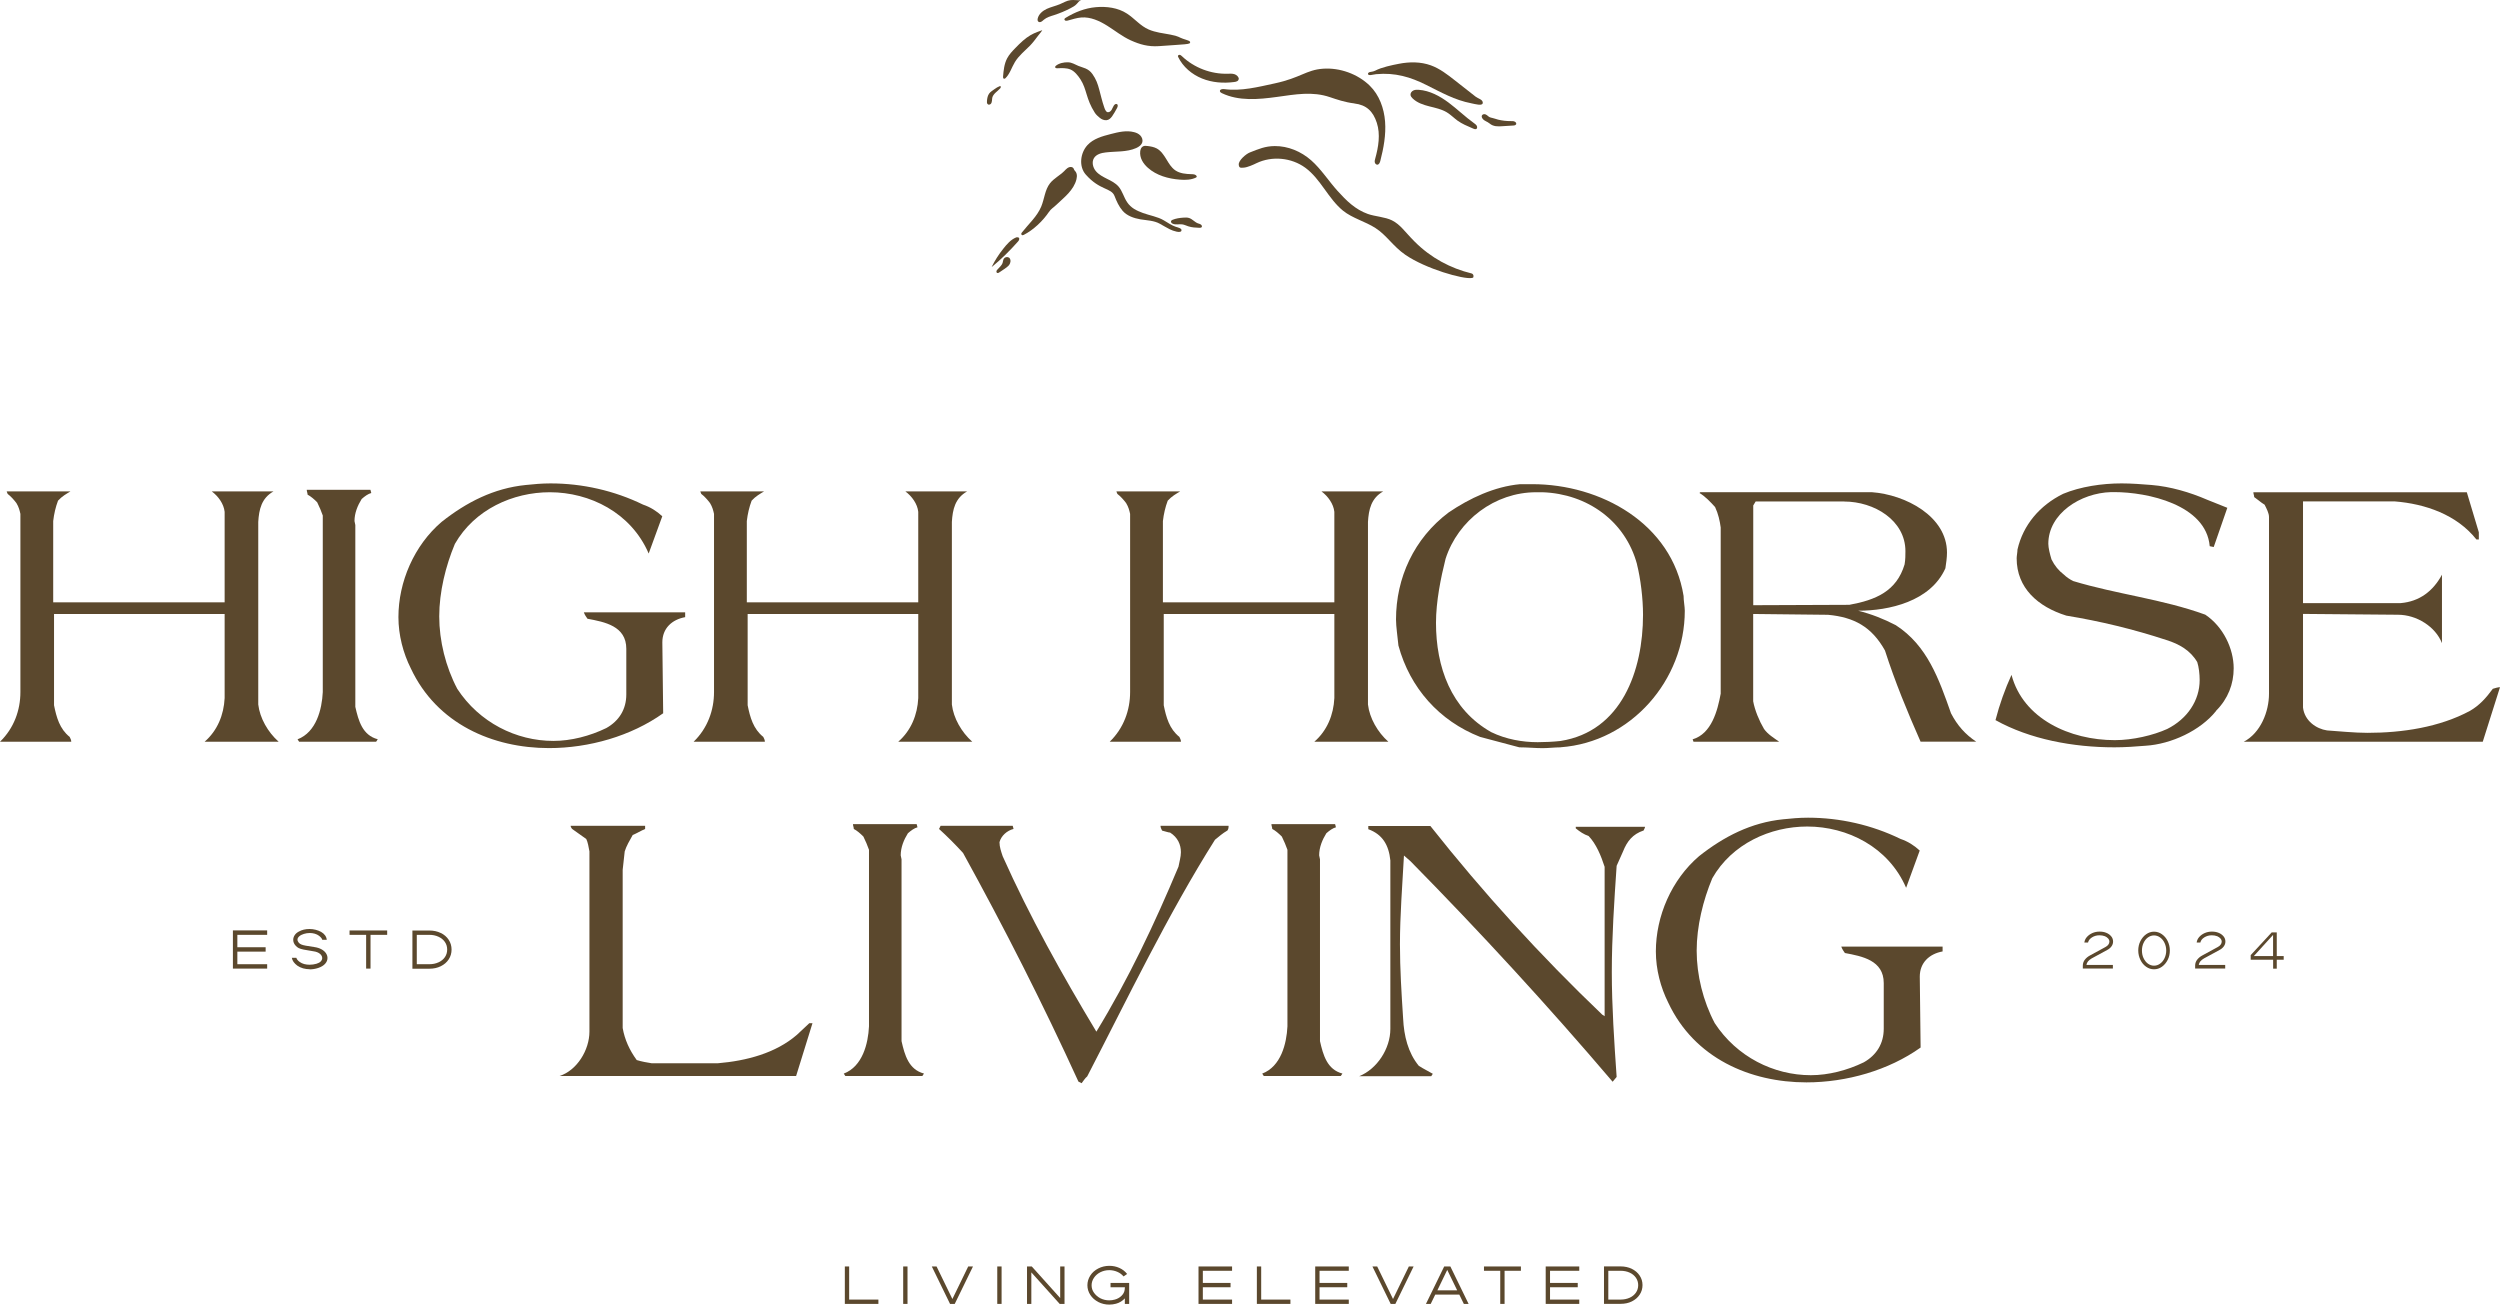 <svg viewBox="0 0 393.3 205.24" xmlns="http://www.w3.org/2000/svg" data-sanitized-data-name="Layer 2" data-name="Layer 2" id="Layer_2">
  <defs>
    <style>
      .cls-1 {
        fill: #5b482d;
      }
    </style>
  </defs>
  <g id="Nav">
    <g data-sanitized-data-name="Layer 1-2" data-name="Layer 1-2" id="Layer_1-2">
      <g>
        <path d="m32.19,116.69c2.02-1.76,3.02-4.22,3.15-6.87v-13.23H8.5v14.36c.38,1.89.88,3.72,2.46,4.98.13.25.25.5.25.76H0c2.21-2.14,3.21-4.98,3.21-7.81v-28.04c-.13-.57-.25-1.07-.63-1.7-.38-.5-.88-1.07-1.39-1.45,0-.13-.13-.25-.13-.38h10.02c-.63.38-1.32.76-1.95,1.45-.38,1.01-.63,2.08-.76,3.21v12.79h26.97v-14.24c-.13-1.26-1.01-2.46-2.02-3.21h9.7c-1.89,1.07-2.27,2.84-2.39,4.79v28.73c.25,2.14,1.51,4.35,3.21,5.86h-11.66,0Z" class="cls-1"></path>
        <path d="m59.16,116.69h-12.1l-.25-.38c2.96-1.13,3.84-4.73,3.97-7.43v-27.78c-.25-.69-.5-1.32-.88-2.08-.5-.5-1.01-.94-1.51-1.2,0-.25-.13-.5-.13-.76h10.02l.13.5c-.5.13-1.01.5-1.51.94-.63,1.01-1.13,2.21-1.13,3.47,0,.13.13.5.13.63v28.6c.5,2.21,1.13,4.47,3.53,5.1l-.25.38h-.02Z" class="cls-1"></path>
        <path d="m104.2,101.06l.13,11.15c-5.04,3.59-11.66,5.48-17.96,5.48-8.82,0-17.64-3.78-21.74-12.54-1.2-2.39-1.95-5.23-1.95-8.06,0-5.54,2.46-11.28,6.8-14.99,3.91-3.09,8.19-5.29,13.23-5.8,1.26-.13,2.52-.25,3.91-.25,4.98,0,10.02,1.13,14.55,3.34,1.13.38,2.14,1.01,3.02,1.83l-2.14,5.86c-2.77-6.43-9.26-9.64-15.56-9.64-5.8,0-11.84,2.71-14.93,8.13-1.45,3.46-2.46,7.56-2.46,11.4s1.01,7.94,2.84,11.4c3.46,5.29,9.26,8.19,15.12,8.19,2.77,0,5.73-.76,8.32-2.02,2.02-1.13,3.15-2.96,3.15-5.29v-7.18c0-3.59-3.4-4.22-6.11-4.73-.19-.25-.44-.63-.57-1.01h15.94v.76c-2.08.38-3.59,1.76-3.59,3.97Z" class="cls-1"></path>
        <path d="m141.31,116.69c2.02-1.76,3.02-4.22,3.15-6.87v-13.23h-26.84v14.36c.38,1.89.88,3.72,2.46,4.98.13.25.25.5.25.76h-11.21c2.21-2.14,3.21-4.98,3.21-7.81v-28.04c-.13-.57-.25-1.07-.63-1.7-.38-.5-.88-1.07-1.39-1.45,0-.13-.13-.25-.13-.38h10.02c-.63.38-1.32.76-1.95,1.45-.38,1.01-.63,2.08-.76,3.21v12.79h26.97v-14.24c-.13-1.26-1.01-2.46-2.02-3.21h9.7c-1.89,1.07-2.27,2.84-2.39,4.79v28.73c.25,2.14,1.51,4.35,3.21,5.86h-11.66.01Z" class="cls-1"></path>
        <path d="m206.77,116.69c2.02-1.76,3.02-4.22,3.15-6.87v-13.23h-26.84v14.36c.38,1.89.88,3.72,2.46,4.98.13.25.25.5.25.76h-11.21c2.21-2.14,3.21-4.98,3.21-7.81v-28.04c-.13-.57-.25-1.07-.63-1.7-.38-.5-.88-1.07-1.39-1.45,0-.13-.13-.25-.13-.38h10.02c-.63.38-1.32.76-1.95,1.45-.38,1.01-.63,2.08-.76,3.21v12.79h26.97v-14.24c-.13-1.26-1.01-2.46-2.02-3.21h9.7c-1.89,1.07-2.27,2.84-2.39,4.79v28.73c.25,2.14,1.51,4.35,3.21,5.86h-11.66,0Z" class="cls-1"></path>
        <path d="m245.51,117.57c-.88,0-1.95.13-2.84.13-1.13,0-2.39-.13-3.65-.13l-6.17-1.64c-6.43-2.52-11.03-7.69-12.85-14.37-.13-1.39-.38-2.96-.38-4.1,0-6.55,2.83-12.73,8.25-16.82,3.34-2.27,7.25-4.1,11.28-4.47h1.89c10.77,0,21.99,6.17,23.82,17.58,0,.76.19,1.7.19,2.33,0,10.9-8.44,20.67-19.53,21.48h0Zm12.03-28.79c-1.83-6.8-7.81-11.09-14.87-11.34h-1.01c-6.49,0-12.29,4.41-14.24,10.46-.76,3.02-1.51,6.74-1.51,10.08,0,6.93,2.33,13.61,8.69,17.2,2.33,1.13,4.92,1.58,7.31,1.58,1.01,0,2.46-.06,3.59-.19,9.58-1.51,12.98-11.03,12.98-19.85,0-2.58-.38-5.67-.95-7.94h.01Z" class="cls-1"></path>
        <path d="m302.15,116.69c-2.14-4.85-4.03-9.45-5.61-14.36-2.08-3.72-4.85-5.23-8.95-5.61l-11.78-.13v13.73c.25,1.39.95,3.09,1.7,4.35.63.88,1.51,1.39,2.39,2.02h-13.48l-.13-.38c2.96-.88,3.91-4.47,4.41-7.18v-26.15c-.13-1.01-.38-2.14-.88-3.21-.69-.76-1.57-1.7-2.46-2.21l.13-.13h26.97c5.29.38,11.84,3.78,11.84,9.51,0,.76-.13,1.7-.25,2.46-2.33,5.23-8.88,6.68-13.73,6.68,2.02.5,3.97,1.26,5.92,2.27,4.98,3.21,6.8,8.51,8.69,13.86,1.01,1.95,2.27,3.34,3.97,4.47h-8.76,0Zm-12.03-37.8h-13.92l-.38.63v15.69l15.12-.06c4.16-.76,7.43-2.14,8.69-6.36.13-.76.13-1.45.13-2.08,0-4.85-4.91-7.81-9.64-7.81h0Z" class="cls-1"></path>
        <path d="m348.64,111.84c-2.46,3.09-7.06,5.23-11.09,5.48-1.51.13-3.28.25-4.91.25-6.49,0-13.29-1.26-18.71-4.28.63-2.46,1.51-4.91,2.52-7.12,1.83,6.93,9.2,10.27,16.25,10.27,2.83,0,6.05-.76,8.25-1.76,3.15-1.58,5.1-4.47,5.1-7.69,0-.94-.13-2.08-.38-2.83-1.07-1.83-2.83-2.84-4.85-3.47-5.17-1.7-10.4-2.96-15.75-3.84-4.47-1.39-7.81-4.35-7.81-9.01,0-.38.13-1.01.13-1.39.88-3.84,3.47-6.93,7.18-8.76,2.71-1.13,6.11-1.64,9.2-1.64,1.51,0,3.28.13,4.72.25,2.96.25,5.99,1.13,8.76,2.33l3.15,1.26-2.14,6.17-.63-.13c-.57-6.55-9.83-8.51-15-8.51h-.5c-4.85.13-9.89,3.4-9.89,8.13,0,.63.25,1.64.5,2.46.5,1.01,1.13,1.76,1.95,2.39.38.38.95.76,1.45,1.01,6.87,2.08,14.05,2.84,20.79,5.29,2.83,1.89,4.47,5.36,4.47,8.44,0,2.46-.88,4.79-2.77,6.68v.02Z" class="cls-1"></path>
        <path d="m390.6,116.69h-37.61c2.65-1.39,3.97-4.73,3.97-7.56v-27.78c0-.63-.38-1.32-.69-1.95-.63-.38-1.01-.76-1.64-1.2,0-.25-.13-.5-.13-.76h33.58l1.89,6.3v1.13h-.38c-3.09-3.91-8.06-5.61-12.85-5.99h-14.43v16h15.37c2.96-.25,5.1-1.89,6.49-4.47v10.77c-1.01-2.58-3.97-4.47-6.93-4.47l-14.93-.13v14.74c.25,2.08,2.08,3.34,3.78,3.59,1.89.13,4.35.38,6.36.38,5.48,0,11.34-.88,16.13-3.46,1.51-.88,2.52-2.02,3.59-3.47.38-.13.88-.25,1.13-.25l-2.71,8.57h.01Z" class="cls-1"></path>
        <g>
          <path d="m125.24,169.28h-37.23c2.77-.88,4.72-4.1,4.72-6.99v-28.35c-.13-.69-.25-1.45-.5-1.95l-2.21-1.57c-.13-.13-.25-.38-.25-.5h11.72v.5c-.63.25-1.32.69-1.95.94-.5.88-1.01,1.76-1.26,2.58l-.32,2.9v24.89c.32,1.83,1.07,3.47,2.21,5.04.82.25,1.58.38,2.33.5h10.46c4.47-.38,9.07-1.58,12.41-4.47.63-.63,1.32-1.2,1.95-1.83h.5l-2.58,8.32h0Z" class="cls-1"></path>
          <path d="m145.09,169.28h-12.1l-.25-.38c2.96-1.13,3.84-4.73,3.97-7.43v-27.78c-.25-.69-.5-1.32-.88-2.08-.5-.5-1.01-.94-1.51-1.2,0-.25-.13-.5-.13-.76h10.02l.13.5c-.5.13-1.01.5-1.51.94-.63,1.01-1.13,2.21-1.13,3.47,0,.13.13.5.13.63v28.6c.5,2.21,1.13,4.47,3.53,5.1l-.25.38h-.02Z" class="cls-1"></path>
          <path d="m193.09,130.66c-.76.44-1.32.94-1.95,1.45-7.43,11.78-13.74,24.95-20.1,37.23-.38.31-.57.69-.88,1.07l-.5-.25c-5.61-12.29-11.66-24.19-18.15-35.97-1.2-1.32-2.46-2.58-3.78-3.78l.25-.5h11.34l.13.5c-1.01.25-1.95,1.07-2.21,2.08,0,.76.25,1.45.5,2.21,4.22,9.45,9.39,18.71,14.74,27.6,5.04-8.25,9.2-17.07,12.92-25.96.13-.76.38-1.51.38-2.27,0-1.2-.5-2.33-1.7-3.09-.25,0-.76-.19-1.26-.31-.13-.25-.25-.5-.25-.76h10.71c0,.25,0,.5-.19.76h0Z" class="cls-1"></path>
          <path d="m210.92,169.28h-12.1l-.25-.38c2.96-1.13,3.84-4.73,3.97-7.43v-27.78c-.25-.69-.5-1.32-.88-2.08-.5-.5-1.01-.94-1.51-1.2,0-.25-.13-.5-.13-.76h10.02l.13.5c-.5.13-1.01.5-1.51.94-.63,1.01-1.13,2.21-1.13,3.47,0,.13.13.5.13.63v28.6c.5,2.21,1.13,4.47,3.53,5.1l-.25.38h-.02Z" class="cls-1"></path>
          <path d="m258.55,130.66c-1.7.57-2.58,1.7-3.21,3.28l-1.01,2.27c-.38,5.54-.76,11.28-.76,16.7s.38,11.03.76,16.51l-.63.76c-10.14-11.91-20.73-23.44-31.82-34.71l-1.01-.88c-.25,4.6-.63,9.45-.63,13.99,0,3.84.25,7.81.5,11.66.13,2.71.76,5.36,2.46,7.43.76.5,1.58.88,2.21,1.26l-.25.38h-11.34c2.83-1.13,4.91-4.35,4.91-7.43v-26.52c-.25-2.46-1.26-4.1-3.47-4.91v-.5h9.77c8.32,10.52,17.33,20.41,27.03,29.67l.38.25v-23.5c-.57-1.76-1.32-3.59-2.52-4.85-.76-.25-1.39-.69-2.02-1.2v-.25h10.9c0,.13-.13.38-.25.63v-.04Z" class="cls-1"></path>
          <path d="m302.02,153.65l.13,11.15c-5.04,3.59-11.66,5.48-17.96,5.48-8.82,0-17.64-3.78-21.74-12.54-1.2-2.39-1.95-5.23-1.95-8.06,0-5.54,2.46-11.28,6.8-14.99,3.91-3.09,8.19-5.29,13.23-5.8,1.26-.13,2.52-.25,3.91-.25,4.98,0,10.02,1.13,14.55,3.34,1.13.38,2.14,1.01,3.02,1.83l-2.14,5.86c-2.77-6.43-9.26-9.64-15.56-9.64-5.8,0-11.84,2.71-14.93,8.13-1.45,3.46-2.46,7.56-2.46,11.4s1.01,7.94,2.84,11.4c3.46,5.29,9.26,8.19,15.12,8.19,2.77,0,5.73-.76,8.32-2.02,2.02-1.13,3.15-2.96,3.15-5.29v-7.18c0-3.59-3.4-4.22-6.11-4.73-.19-.25-.44-.63-.57-1.01h15.94v.76c-2.08.38-3.59,1.76-3.59,3.97Z" class="cls-1"></path>
        </g>
        <g>
          <path d="m42.03,147.07h-4.69v1.95h4.45v.69h-4.45v1.98h4.69v.69h-5.39v-6.01h5.39v.69h0Z" class="cls-1"></path>
          <path d="m48.72,152.48c-.36,0-.71-.05-1.04-.14-.33-.1-.63-.23-.9-.42-.24-.18-.44-.37-.59-.58s-.24-.43-.28-.66h.71c.07.24.25.46.54.66.41.29.92.43,1.55.43.36,0,.72-.05,1.07-.15.3-.09.53-.21.68-.37.15-.16.23-.33.23-.53,0-.24-.12-.47-.36-.67s-.57-.33-.99-.39c-.71-.11-1.23-.2-1.57-.27s-.6-.15-.78-.24c-.18-.09-.34-.22-.48-.38-.25-.27-.38-.58-.38-.92,0-.26.08-.5.23-.73.15-.23.37-.42.66-.57.48-.27,1.04-.4,1.67-.4.33,0,.65.04.96.12.31.08.6.19.86.33.54.31.84.73.9,1.25h-.71c-.05-.2-.22-.41-.52-.64-.19-.14-.41-.25-.66-.32s-.5-.11-.77-.11c-.33,0-.64.05-.94.14s-.55.22-.73.38-.28.33-.28.53c0,.16.08.33.22.5.11.11.24.2.39.26.15.06.37.13.67.18.3.06.75.13,1.37.22.43.06.81.18,1.12.35.31.17.55.38.71.62.16.24.24.49.24.75,0,.33-.12.63-.37.91s-.61.5-1.09.66c-.46.15-.91.22-1.35.22v-.02Z" class="cls-1"></path>
          <path d="m54.98,146.38h5.93v.69h-2.62v5.31h-.69v-5.31h-2.61v-.69h-.01Z" class="cls-1"></path>
          <path d="m69.34,146.77c.53.26.95.62,1.25,1.08s.45.97.45,1.54-.15,1.08-.45,1.54c-.3.46-.72.82-1.25,1.08s-1.13.39-1.8.39h-2.66v-6.01h2.66c.67,0,1.27.13,1.8.39h0Zm-.35,4.63c.42-.2.76-.47,1-.82s.36-.75.36-1.2-.12-.84-.36-1.19-.57-.62-1-.82c-.43-.2-.91-.3-1.45-.3h-1.97v4.62h1.97c.54,0,1.03-.1,1.45-.3h0Z" class="cls-1"></path>
        </g>
        <path d="m327.96,151.02c.2-.28.48-.52.86-.72l2.42-1.32c.2-.11.35-.23.45-.38.1-.14.16-.29.16-.45,0-.18-.06-.35-.19-.5s-.3-.27-.51-.36c-.27-.1-.55-.15-.85-.15-.45,0-.84.11-1.19.33s-.55.49-.62.81h-.58c.04-.32.17-.61.4-.87s.51-.46.86-.62c.35-.15.72-.23,1.13-.23s.75.06,1.06.19c.33.13.58.32.78.56s.29.52.29.82c0,.27-.08.51-.24.74-.16.23-.39.43-.7.59l-2.43,1.32c-.24.14-.43.29-.57.46s-.22.36-.25.56h4.16v.57h-4.73v-.46c0-.33.1-.63.3-.91v.02Z" class="cls-1"></path>
        <path d="m337.63,152.09c-.38-.27-.68-.62-.9-1.08s-.34-.95-.34-1.48.11-1.03.34-1.48.53-.81.91-1.08.79-.4,1.23-.4.86.13,1.24.4c.38.27.69.62.91,1.08s.34.95.34,1.48-.11,1.03-.34,1.48-.53.81-.91,1.08-.79.4-1.24.4-.86-.13-1.24-.4h0Zm2.2-.49c.29-.21.53-.5.7-.87s.26-.77.26-1.19-.09-.83-.26-1.19c-.17-.37-.41-.66-.7-.87s-.61-.32-.96-.32-.67.11-.96.32c-.29.21-.52.5-.69.87s-.25.77-.25,1.19.08.83.25,1.19.4.66.69.87c.29.21.61.32.96.32s.67-.11.96-.32Z" class="cls-1"></path>
        <path d="m345.63,151.02c.2-.28.48-.52.86-.72l2.42-1.32c.2-.11.35-.23.45-.38.1-.14.16-.29.16-.45,0-.18-.06-.35-.19-.5s-.3-.27-.51-.36c-.27-.1-.55-.15-.85-.15-.45,0-.84.11-1.19.33s-.55.49-.62.81h-.58c.04-.32.17-.61.4-.87s.51-.46.86-.62c.35-.15.72-.23,1.13-.23s.75.06,1.06.19c.33.13.58.32.78.56s.29.52.29.82c0,.27-.08.51-.24.74-.16.23-.39.43-.7.59l-2.43,1.32c-.24.14-.43.29-.57.46s-.22.36-.25.56h4.16v.57h-4.73v-.46c0-.33.1-.63.3-.91v.02Z" class="cls-1"></path>
        <path d="m354.07,150.27l3.32-3.59h.79v3.73h1.09v.57h-1.09v1.41h-.57v-1.41h-3.53v-.71h-.01Zm.5.14h3.03v-3.33l-3.03,3.33Z" class="cls-1"></path>
        <g>
          <path d="m133.59,204.45h4.6v.68h-5.28v-5.89h.68v5.21Z" class="cls-1"></path>
          <path d="m142.77,205.13h-.68v-5.89h.68v5.89Z" class="cls-1"></path>
          <path d="m149.83,204.36l2.49-5.12h.75l-2.87,5.89h-.74l-2.87-5.89h.75l2.49,5.12h0Z" class="cls-1"></path>
          <path d="m157.57,205.13h-.68v-5.89h.68v5.89Z" class="cls-1"></path>
          <path d="m166.79,204.21v-4.97h.68v5.89h-.76l-4.46-4.96v4.96h-.68v-5.89h.75l4.47,4.97Z" class="cls-1"></path>
          <path d="m172.79,204.83c-.53-.27-.95-.64-1.26-1.11s-.46-.98-.46-1.53.16-1.06.46-1.53.73-.84,1.26-1.11,1.11-.41,1.73-.41c.57,0,1.09.11,1.58.33s.9.54,1.22.95l-.56.39c-.26-.31-.59-.56-.99-.73-.4-.17-.82-.26-1.26-.26-.5,0-.96.11-1.39.32-.42.21-.76.5-1.01.87s-.38.76-.38,1.19.12.82.38,1.18.59.65,1.01.87c.42.21.89.32,1.39.32.3,0,.59-.04.87-.12.41-.11.75-.3,1.04-.58s.46-.59.51-.94l.04-.42h-2.26v-.68h2.93v3.3h-.68v-.87c-.17.19-.38.36-.62.51-.24.15-.5.26-.77.33-.34.09-.69.14-1.06.14-.62,0-1.2-.14-1.73-.41h.01Z" class="cls-1"></path>
          <path d="m193.83,199.92h-4.6v1.91h4.36v.68h-4.36v1.94h4.6v.68h-5.28v-5.89h5.28v.68h0Z" class="cls-1"></path>
          <path d="m198.41,204.45h4.6v.68h-5.28v-5.89h.68v5.21Z" class="cls-1"></path>
          <path d="m212.19,199.92h-4.6v1.91h4.36v.68h-4.36v1.94h4.6v.68h-5.28v-5.89h5.28v.68h0Z" class="cls-1"></path>
          <path d="m219.15,204.36l2.49-5.12h.75l-2.87,5.89h-.74l-2.87-5.89h.75l2.49,5.12h0Z" class="cls-1"></path>
          <path d="m231.04,205.13h-.75l-.71-1.46h-3.79l-.71,1.46h-.75l2.87-5.89h.97l2.87,5.89h0Zm-4.91-2.14h3.11l-1.56-3.21-1.55,3.21Z" class="cls-1"></path>
          <path d="m233.46,199.24h5.81v.68h-2.57v5.21h-.68v-5.21h-2.56v-.68Z" class="cls-1"></path>
          <path d="m248.45,199.92h-4.6v1.91h4.36v.68h-4.36v1.94h4.6v.68h-5.28v-5.89h5.28v.68h0Z" class="cls-1"></path>
          <path d="m256.72,199.62c.52.25.93.6,1.23,1.05s.45.95.45,1.5-.15,1.06-.45,1.51c-.3.45-.71.8-1.23,1.06s-1.11.38-1.77.38h-2.61v-5.89h2.61c.65,0,1.24.13,1.77.38h0Zm-.34,4.54c.42-.19.74-.46.98-.8.24-.34.36-.74.36-1.18s-.12-.82-.36-1.17c-.24-.34-.56-.61-.98-.8-.42-.19-.89-.29-1.43-.29h-1.93v4.53h1.93c.53,0,1.01-.1,1.43-.29h0Z" class="cls-1"></path>
        </g>
        <g>
          <path d="m157.29,13.55c-.32.13-.54.25-.89.51-.26.19-.59.39-.78.65-.24.32-.32.76-.35,1.16,0,.1,0,.21,0,.31.02.1.08.2.17.25.14.08.33.02.44-.1s.15-.29.17-.45c.02-.16.02-.33.05-.49.07-.32.28-.58.52-.81.23-.22.5-.42.71-.66.04-.05.08-.09.1-.15.02-.06.02-.13,0-.18-.04-.05-.1-.06-.14-.04" class="cls-1"></path>
          <path d="m174.93,18.34c.29-.43.56-.88.8-1.34.11-.2.19-.49,0-.61-.17-.11-.39.04-.5.21-.14.21-.22.46-.35.68-.14.22-.37.41-.62.37-.31-.04-.47-.55-.57-.85-.32-.93-.49-1.73-.75-2.68-.25-.95-.5-1.65-1.07-2.46-.66-.94-1.5-.99-2.21-1.29-.58-.24-1.01-.55-1.64-.57-.63-.02-1.41.14-1.9.54-.06.05-.13.12-.13.21,0,.16.22.2.37.19.69-.03,1.4-.07,2.04.19.65.27,1.19.96,1.57,1.54,1.05,1.63.84,3.05,2.27,5.27.21.32.47.54.77.79s.68.41,1.06.38.68-.32.85-.57" class="cls-1"></path>
          <path d="m185.87,36.26c.07-.35-.51-.45-.98-.61-.55-.19-1.11-.57-1.79-.98-.94-.57-2.26-.78-3.29-1.16s-1.88-.79-2.49-1.7c-.53-.78-.74-1.75-1.35-2.46-.48-.55-1.15-.89-1.8-1.21-.65-.33-1.32-.67-1.78-1.23-.46-.56-.66-1.41-.29-2.03.37-.61,1.15-.82,1.86-.9,1.6-.19,3.29-.03,4.77-.68.44-.19.88-.5.99-.97.08-.36-.07-.75-.33-1.02s-.61-.43-.98-.52c-1.2-.32-2.47-.01-3.67.3-1.33.34-2.74.73-3.67,1.75-1.13,1.24-1.37,3.36-.26,4.62,2.25,2.55,4.02,2.04,4.54,3.4.31.81.68,1.62,1.24,2.28.68.81,1.79,1.19,2.83,1.37,1.05.17,2.14.18,3.06.7.55.31.97.56,1.53.85.56.29,1.77.67,1.85.23" class="cls-1"></path>
          <path d="m189.07,35.71c.06-.15-.04-.32-.17-.4-.13-.09-.29-.12-.44-.17-.51-.19-.86-.67-1.38-.84-.29-.1-.61-.08-.92-.06-.57.04-1.15.12-1.69.34-.1.04-.2.1-.24.2-.03.08,0,.18.04.25.05.07.13.12.21.16.46.22,1.02.04,1.52.11.33.05.64.21.96.31.55.18,1.15.21,1.73.23.08,0,.15,0,.23-.02.07-.02.13-.07.15-.12" class="cls-1"></path>
          <path d="m158.95,41.22c-.03.24-.16.45-.33.62s-.36.3-.56.44c-.28.19-.55.37-.83.56-.06.04-.12.08-.18.1-.07.02-.14.02-.2-.02-.08-.05-.11-.17-.09-.26.02-.1.08-.18.15-.25.29-.34.68-.63.82-1.06.07-.21.07-.44.18-.63.16-.26.52-.36.79-.21.26.14.3.48.26.71" class="cls-1"></path>
          <path d="m160.29,37.39c-.13-.06-.31-.09-.45-.03-.83.34-1.47,1.09-2.02,1.79-.69.87-1.3,1.81-1.79,2.81,0,.02,0,.03.02.02,1.47-1.2,2.83-2.55,4.09-3.97.08-.09.16-.19.19-.3.03-.12.02-.29-.04-.32" class="cls-1"></path>
          <path d="m169.09,26.83c-.07-.05-.12-.13-.14-.21-.05-.17-.2-.31-.38-.34-.22-.05-.46.04-.65.17-.19.13-.34.31-.5.47-.69.69-1.62,1.14-2.23,1.91-.81,1.03-.88,2.45-1.38,3.66-.66,1.59-2.02,2.77-3.08,4.13-.08.1-.08.24,0,.33.1.1.23.04.33,0,1.49-.76,2.96-2.14,3.94-3.58.38-.56.72-.69,1.2-1.16.62-.6,1.29-1.15,1.87-1.79.58-.64,1.08-1.38,1.28-2.22.06-.27.1-.56.03-.83-.05-.21-.17-.42-.33-.53" class="cls-1"></path>
          <path d="m163.95,4.79s0-.03-.02-.03c-.23.07-.48.18-.71.26-.37.14-.74.3-1.08.5-.9.52-1.65,1.26-2.38,2.01-.49.5-.99,1.02-1.32,1.65-.46.88-.56,1.9-.64,2.89,0,.11,0,.25.11.3.09.04.19,0,.26-.06.71-.69.98-1.7,1.49-2.54.61-1.01,1.56-1.76,2.39-2.6.45-.46.87-1.04,1.26-1.55.22-.28.44-.53.64-.82" class="cls-1"></path>
          <path d="m170.08.02h0c-.51.07-1.11-.07-1.66,0-.6.07-1.13.41-1.68.64-.67.28-1.39.43-2.05.73-.66.31-1.28.82-1.44,1.53-.04.2-.04.43.17.53.08.04.18.04.26.02.22-.06.36-.22.53-.36.46-.39,1.06-.56,1.64-.74.88-.29,1.73-.64,2.55-1.07.36-.19.73-.38,1-.69.2-.22.39-.5.69-.59" class="cls-1"></path>
          <path d="m187.23,6.68c.07-.24-.47-.36-1.12-.58-.66-.22-.62-.4-2.01-.66-1.14-.21-2.33-.34-3.39-.8-1.31-.56-2.21-1.72-3.41-2.5-1.42-.93-3.22-1.16-4.91-1.01-1.69.15-3.31.79-4.75,1.68-.08.05-.16.1-.18.19-.03.11.07.23.19.26.11.03.23,0,.35-.03.7-.19,1.39-.42,2.11-.48,1.45-.11,2.85.53,4.08,1.3,1.23.77,2.37,1.7,3.7,2.3,1.42.64,2.72,1.02,4.41.91.62-.04,1.82-.13,2.59-.18,1.17-.08,2.02-.13,2.24-.25.07-.04.09-.11.11-.16" class="cls-1"></path>
          <path d="m194.89,12.43c-.02-.36-.34-.65-.69-.76-.35-.11-.72-.08-1.08-.07-2.62.07-5.26-.94-7.17-2.75-.1-.09-.2-.19-.34-.22-.13-.03-.3.06-.3.2,0,.05.02.09.04.14.75,1.55,2.16,2.74,3.75,3.38,1.6.65,3.37.78,5.08.55.16-.02.32-.05.46-.13s.24-.23.23-.35" class="cls-1"></path>
          <path d="m213.07,16.28c1.89.22,2.94,1.22,3.53,3.04.59,1.81.26,3.79-.25,5.63-.05.19-.11.39-.07.58s.2.38.39.38c.27,0,.41-.32.48-.59.52-2.02.91-4.11.75-6.2-.16-2.08-.91-4.18-2.41-5.64-1.89-1.85-4.72-2.86-7.36-2.67-2.64.19-3.51,1.43-7.59,2.31-2.59.56-5.31,1.26-7.93.9-.3-.04-.73.03-.69.33.02.15.17.24.31.31,2.65,1.27,5.74.99,8.65.59,2.91-.4,5.59-.91,8.36.04,1.01.34,2.35.81,3.83.98" class="cls-1"></path>
          <path d="m233.27,16.12c-.04-.49-.73-.6-1.12-.91-1.08-.85-2.17-1.7-3.25-2.55-1.18-.93-2.39-1.87-3.8-2.38-1.6-.58-3.37-.57-5.04-.24-1.03.2-2.68.53-3.72,1.08-.32.16-.65.17-.85.22-.21.06-.28.2-.28.26,0,.41.79.12,1.29.07,2.99-.28,5.43.47,7.81,1.66,2.38,1.18,4.54,2.42,7.15,2.92.58.11,1.87.52,1.81-.13" class="cls-1"></path>
          <path d="m232.34,20.21c.08-.15.04-.34-.05-.48-.1-.14-.24-.24-.38-.34-1.4-1-2.64-2.22-4.02-3.25-1.38-1.03-2.97-1.89-4.69-2.01-.28-.02-.58-.02-.84.1-.26.12-.47.38-.46.66,0,.23.16.42.32.58.7.69,1.68,1.02,2.63,1.26.95.24,1.94.44,2.78.95.6.37,1.1.88,1.67,1.3.7.5,1.5.84,2.3,1.18.24.1.59.29.73.05" class="cls-1"></path>
          <path d="m234.33,19.41c.27.25.63.39.99.44.36.05.73.03,1.1,0l1.63-.1c.1,0,.21-.01.31-.06.1-.04.18-.13.18-.23,0-.11-.06-.2-.15-.27-.21-.16-.5-.15-.76-.14-.58.01-1.38-.08-1.95-.23-.37-.1-.51-.17-.89-.26-.17-.04-.34-.07-.49-.15-.13-.07-.24-.19-.36-.28-.13-.1-.28-.17-.44-.17s-.32.09-.38.24c-.06.18.04.37.16.52.28.34.76.43,1.03.69" class="cls-1"></path>
          <path d="m231.56,43.72c.08-.02.18,0,.22-.09,0,0,0,0,0-.02.1-.23-.02-.53-.26-.59-3.3-.8-6.42-2.45-8.97-5.01-1.62-1.62-2.2-2.65-3.56-3.34-1.07-.54-2.67-.61-3.8-1.01-1.97-.7-3.37-2.08-4.77-3.63-1.4-1.55-2.59-3.44-4.16-4.82-1.57-1.38-3.63-2.25-5.72-2.23-1.5.01-2.54.46-3.93,1.01-.61.24-1.8,1.27-1.73,1.92.05.54.28.5.82.46.54-.04,1.49-.46,1.97-.7,2.44-1.17,5.5-.88,7.68.72,2.43,1.78,3.6,4.86,5.94,6.76,1.46,1.18,3.51,1.7,5.09,2.72,1.75,1.12,2.77,2.88,4.7,4.21,3.19,2.2,9.14,3.9,10.48,3.65" class="cls-1"></path>
          <path d="m188.17,27.92c.1-.05.13-.17.06-.26s-.16-.15-.26-.19c-.17-.06-.35-.07-.52-.07-.88-.02-1.82-.1-2.55-.6-.63-.43-1.03-1.12-1.42-1.77-.4-.65-.84-1.32-1.51-1.68-.44-.23-.94-.32-1.43-.38-.25-.03-.51-.06-.73.06-.27.14-.39.46-.43.76-.06.5.05,1,.28,1.45s.56.83.93,1.16c1.36,1.21,3.21,1.72,5.02,1.86.87.07,1.78.05,2.57-.34" class="cls-1"></path>
        </g>
      </g>
    </g>
  </g>
</svg>